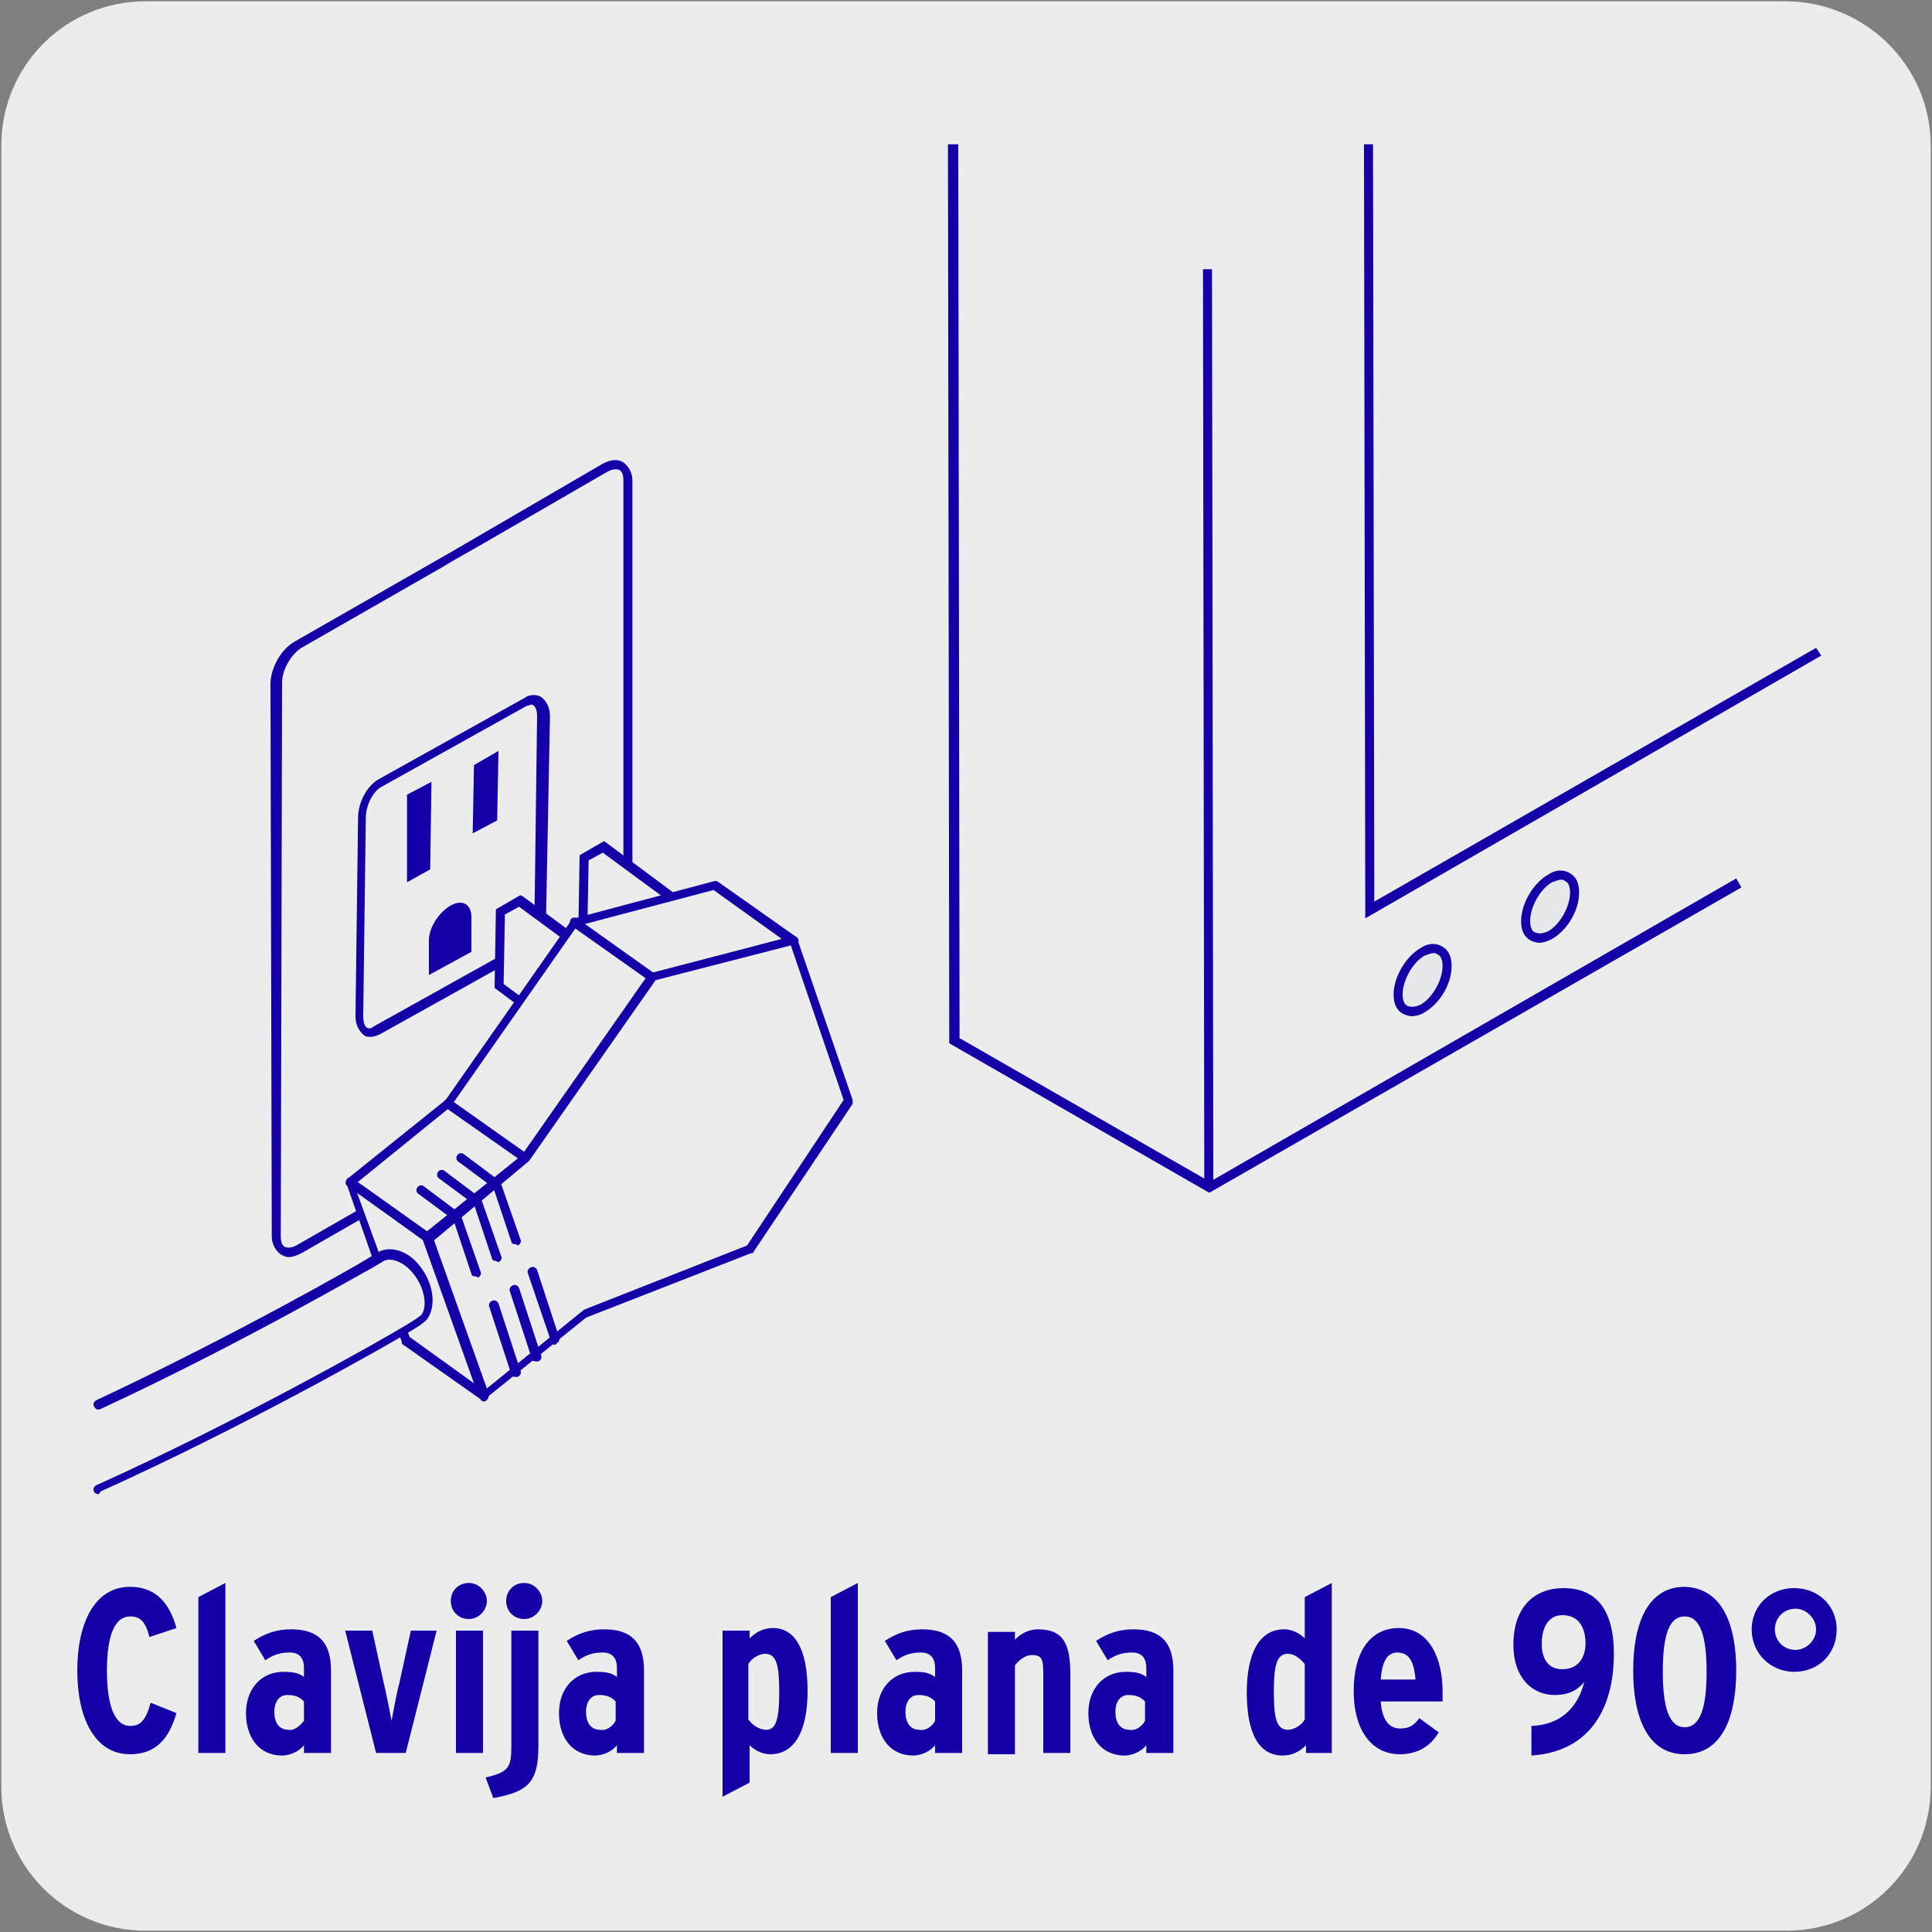 <?xml version="1.0" encoding="utf-8"?>
<!-- Generator: Adobe Illustrator 27.7.0, SVG Export Plug-In . SVG Version: 6.00 Build 0)  -->
<svg version="1.1" id="Capa_1" xmlns="http://www.w3.org/2000/svg" xmlns:xlink="http://www.w3.org/1999/xlink" x="0px" y="0px"
	 viewBox="0 0 150 150" style="enable-background:new 0 0 150 150;" xml:space="preserve">
<rect x="0" y="0" width="150" height="150" fill="#808080" stroke="none"/>
<style type="text/css">
	.st0{fill:#EDECEC;}
	.st1{fill:#1400A6;}
	.st2{fill:#E6E7E8;}
	.st3{fill:#FFFFFF;}
</style>
<path class="st0" d="M11.3,0.1h127.3c6.2,0,11.3,5,11.3,11.2v127.4c0,6.2-5,11.2-11.2,11.2H11.3c-6.2,0-11.2-5-11.2-11.2V11.3
	C0.1,5.1,5.1,0.1,11.3,0.1L11.3,0.1z"/>
<g>
	<path class="st1" d="M13.7,133c-0.6,2.1-1.7,3.2-3.6,3.2c-2.8,0-4.1-2.9-4.1-6.5s1.3-6.5,4.1-6.5c2.1,0,3.1,1.4,3.6,3.2l-2.1,0.7
		c-0.3-1.2-0.7-1.6-1.5-1.6c-1.2,0-1.8,1.5-1.8,4.2c0,2.7,0.6,4.3,1.8,4.3c0.8,0,1.2-0.4,1.6-1.8L13.7,133z"/>
	<path class="st1" d="M17.5,136.1h-2.1V124l2.1-1.1V136.1z"/>
	<path class="st1" d="M25.7,136.1h-2.1v-0.6c-0.4,0.5-1.1,0.8-1.7,0.8c-1.7,0-2.8-1.3-2.8-3.3c0-1.9,1.2-3.2,2.9-3.2
		c0.8,0,1.2,0.1,1.6,0.4v-0.7c0-0.7-0.3-1.2-1.1-1.2s-1.3,0.2-1.9,0.6l-0.9-1.5c0.9-0.6,1.8-0.9,2.9-0.9c2.2,0,3.1,1.1,3.1,3.2
		V136.1z M23.6,133.6v-1.5c-0.3-0.3-0.6-0.5-1.3-0.5c-0.6,0-1,0.5-1,1.3c0,0.9,0.4,1.4,1.1,1.4C22.8,134.4,23.3,134,23.6,133.6z"/>
	<path class="st1" d="M33.9,126.6l-2.4,9.5h-2.3l-2.4-9.5h2.1l0.9,4.1c0.2,0.8,0.5,2.4,0.6,2.9c0.1-0.5,0.4-2.2,0.6-2.9l0.9-4.1
		L33.9,126.6z"/>
	<path class="st1" d="M37.8,124.3c0,0.7-0.6,1.4-1.4,1.4s-1.4-0.6-1.4-1.4s0.6-1.4,1.4-1.4S37.8,123.6,37.8,124.3z M37.5,136.1h-2.1
		v-9.5h2.1V136.1z"/>
	<path class="st1" d="M41.8,135.5c0,2.8-0.7,3.6-3.5,4.1l-0.6-1.6c1.8-0.4,2-0.8,2-2.4v-9h2.1V135.5z M42.1,124.3
		c0,0.7-0.6,1.4-1.4,1.4s-1.4-0.6-1.4-1.4s0.6-1.4,1.4-1.4S42.1,123.6,42.1,124.3z"/>
	<path class="st1" d="M50,136.1h-2.1v-0.6c-0.4,0.5-1.1,0.8-1.7,0.8c-1.7,0-2.8-1.3-2.8-3.3c0-1.9,1.2-3.2,2.9-3.2
		c0.8,0,1.2,0.1,1.6,0.4v-0.7c0-0.7-0.3-1.2-1.1-1.2s-1.3,0.2-1.9,0.6l-0.9-1.5c0.9-0.6,1.8-0.9,2.9-0.9c2.2,0,3.1,1.1,3.1,3.2
		V136.1z M47.8,133.6v-1.5c-0.3-0.3-0.6-0.5-1.3-0.5c-0.6,0-1,0.5-1,1.3c0,0.9,0.4,1.4,1.1,1.4C47.1,134.4,47.6,134,47.8,133.6z"/>
	<path class="st1" d="M62.7,131.3c0,2.9-0.9,4.9-2.9,4.9c-0.6,0-1.2-0.3-1.6-0.7v2.9l-2.1,1.1v-12.9h2.1v0.6
		c0.5-0.5,1.1-0.8,1.8-0.8C61.7,126.4,62.7,128,62.7,131.3L62.7,131.3z M60.5,131.4c0-2.1-0.2-3-1.1-3c-0.5,0-1.1,0.4-1.3,0.8v4.3
		c0.3,0.4,0.8,0.8,1.4,0.8C60.2,134.3,60.5,133.6,60.5,131.4L60.5,131.4z"/>
	<path class="st1" d="M66.6,136.1h-2.1V124l2.1-1.1V136.1z"/>
	<path class="st1" d="M74.7,136.1h-2.1v-0.6c-0.4,0.5-1.1,0.8-1.7,0.8c-1.7,0-2.8-1.3-2.8-3.3c0-1.9,1.2-3.2,2.9-3.2
		c0.8,0,1.2,0.1,1.6,0.4v-0.7c0-0.7-0.3-1.2-1.1-1.2s-1.3,0.2-1.9,0.6l-0.9-1.5c0.9-0.6,1.8-0.9,2.9-0.9c2.2,0,3.1,1.1,3.1,3.2
		V136.1z M72.6,133.6v-1.5c-0.3-0.3-0.6-0.5-1.3-0.5c-0.6,0-1,0.5-1,1.3c0,0.9,0.4,1.4,1.1,1.4C71.9,134.4,72.4,134,72.6,133.6z"/>
	<path class="st1" d="M83.1,136.1H81V130c0-1.2-0.1-1.5-0.9-1.5c-0.5,0-1,0.4-1.3,0.8v6.9h-2.1v-9.5h2.1v0.6
		c0.5-0.5,1.1-0.8,1.8-0.8c2,0,2.5,1.2,2.5,3.5V136.1z"/>
	<path class="st1" d="M91.1,136.1H89v-0.6c-0.4,0.5-1.1,0.8-1.7,0.8c-1.7,0-2.8-1.3-2.8-3.3c0-1.9,1.2-3.2,2.9-3.2
		c0.8,0,1.2,0.1,1.6,0.4v-0.7c0-0.7-0.3-1.2-1.1-1.2s-1.3,0.2-1.9,0.6l-0.9-1.5c0.9-0.6,1.8-0.9,2.9-0.9c2.2,0,3.1,1.1,3.1,3.2
		V136.1z M88.9,133.6v-1.5c-0.3-0.3-0.6-0.5-1.3-0.5c-0.6,0-1,0.5-1,1.3c0,0.9,0.4,1.4,1.1,1.4C88.2,134.4,88.7,134,88.9,133.6z"/>
	<path class="st1" d="M103.5,136.1h-2.1v-0.6c-0.5,0.5-1.1,0.8-1.8,0.8c-1.8,0-2.8-1.6-2.8-4.9c0-2.9,0.9-4.9,2.9-4.9
		c0.6,0,1.2,0.3,1.6,0.7V124l2.1-1.1v13.2H103.5z M101.3,133.5v-4.3c-0.3-0.4-0.8-0.8-1.3-0.8c-0.8,0-1.1,0.7-1.1,2.9
		c0,2.1,0.2,3,1.1,3C100.5,134.3,101.1,133.9,101.3,133.5L101.3,133.5z"/>
	<path class="st1" d="M112,131.3v0.8h-4.8c0.1,1.5,0.7,2.1,1.5,2.1s1.1-0.3,1.5-0.8l1.5,1.1c-0.7,1.2-1.8,1.7-3,1.7
		c-2.3,0-3.6-2-3.6-4.9c0-3.2,1.4-4.9,3.5-4.9C111,126.4,112,128.8,112,131.3L112,131.3z M109.9,130.4c-0.1-1.2-0.4-2.1-1.4-2.1
		c-0.8,0-1.2,0.7-1.3,2.1H109.9z"/>
	<path class="st1" d="M125.3,128.4c0,4.3-1.9,7.6-6.4,7.9V134c2.6-0.1,3.7-1.8,4.1-3.4c-0.6,0.7-1.3,1-2.3,1c-1.7,0-3.2-1.3-3.2-3.9
		c0-2.9,1.6-4.4,3.9-4.4S125.3,124.7,125.3,128.4z M123.1,127.6c0-1.2-0.5-2.2-1.8-2.2c-1.1,0-1.6,1-1.6,2.2s0.5,2,1.6,2
		C122.6,129.6,123.1,128.6,123.1,127.6z"/>
	<path class="st1" d="M134.8,129.7c0,3.6-1.1,6.5-4,6.5s-4-2.9-4-6.5s1.1-6.5,4-6.5C133.7,123.3,134.8,126.1,134.8,129.7z
		 M132.5,129.8c0-2.8-0.5-4.3-1.7-4.3s-1.7,1.4-1.7,4.3c0,2.8,0.5,4.3,1.7,4.3S132.5,132.6,132.5,129.8z"/>
	<path class="st1" d="M142.6,126.5c0,1.9-1.4,3.3-3.3,3.3c-1.8,0-3.3-1.4-3.3-3.3c0-1.8,1.4-3.2,3.3-3.2S142.6,124.7,142.6,126.5z
		 M141,126.5c0-0.8-0.7-1.6-1.6-1.6s-1.6,0.7-1.6,1.6s0.7,1.6,1.6,1.6C140.2,128.1,141,127.4,141,126.5z"/>
</g>
<path class="st0" d="M74.1,80.8l19.8,11.4L135,68.5L74,11.2L74.1,80.8z"/>
<path class="st1" d="M93.9,92.6l-0.2-0.1L73.7,81v-0.2l-0.1-69.6h0.8l0.1,69.4l19,10.9l-0.1-70.6h0.7l0.1,70.7l40.6-23.4l0.4,0.7
	L93.9,92.6z"/>
<path class="st0" d="M106.3,70.7l34.9-20.1l-35-39.4L106.3,70.7z"/>
<path class="st1" d="M106,71.3v-0.6l-0.1-59.5h0.7l0.1,58.8L141,50.3l0.4,0.6L106,71.3z"/>
<path class="st2" d="M108.5,77.2c0-1.2,0.8-2.7,1.9-3.3c1-0.6,1.9-0.1,1.9,1.1s-0.9,2.7-1.9,3.3S108.5,78.4,108.5,77.2"/>
<path class="st1" d="M109.6,78.9c-0.2,0-0.5-0.1-0.7-0.2c-0.5-0.3-0.7-0.8-0.7-1.5c0-1.3,0.9-2.9,2.1-3.6c0.6-0.4,1.2-0.4,1.7-0.1
	s0.7,0.8,0.7,1.5c0,1.4-0.9,2.9-2.1,3.6C110.3,78.8,109.9,78.9,109.6,78.9z M111.3,74c-0.2,0-0.4,0.1-0.7,0.2
	c-0.9,0.5-1.7,1.9-1.7,3c0,0.4,0.1,0.8,0.4,0.9c0.2,0.1,0.6,0.1,1-0.1c0.9-0.5,1.7-1.9,1.7-3c0-0.4-0.1-0.8-0.4-0.9
	C111.5,74,111.4,74,111.3,74z"/>
<path class="st2" d="M118.4,71.5c0-1.2,0.8-2.7,1.9-3.3s1.9-0.1,1.9,1.1s-0.8,2.7-1.9,3.3C119.3,73.2,118.4,72.7,118.4,71.5"/>
<path class="st1" d="M22.4,97.6c-0.2,0-0.4-0.1-0.6-0.2c-0.4-0.3-0.7-0.8-0.7-1.4L21,53.1c0-1.2,0.8-2.7,1.9-3.3l11-6.3
	c0.9-0.5,1.9-1.1,2.6-1.5l10.3-6c0.6-0.3,1.1-0.4,1.6-0.1c0.4,0.3,0.7,0.8,0.7,1.4v11.6v2.6v17.2h-0.7V51.5c0-0.9,0-1.9,0-2.6V37.3
	c0-0.4-0.1-0.7-0.3-0.8s-0.5-0.1-0.9,0.1L37,42.5c-0.7,0.4-1.8,1-2.6,1.5l-11,6.3c-0.8,0.5-1.5,1.7-1.5,2.7l-0.1,43
	c0,0.4,0.1,0.7,0.3,0.8s0.5,0.1,0.9-0.1l24.2-13.9l0.4,0.6L23.4,97.3C23,97.5,22.7,97.6,22.4,97.6z M28.8,80.5c-0.2,0-0.4,0-0.5-0.1
	c-0.4-0.3-0.7-0.8-0.7-1.5l0.2-15.4c0-1.2,0.7-2.5,1.6-3l11.3-6.3c0.4-0.3,0.9-0.3,1.3-0.1c0.4,0.3,0.7,0.8,0.7,1.5L42.4,71
	c0,1.2-0.7,2.5-1.6,3l-11.3,6.3C29.3,80.4,29,80.5,28.8,80.5z M41.3,54.7c-0.1,0-0.3,0.1-0.4,0.1l-11.3,6.3
	c-0.7,0.4-1.2,1.5-1.2,2.4l-0.2,15.4c0,0.4,0.1,0.8,0.3,0.9s0.4,0,0.5-0.1l11.3-6.3c0.7-0.4,1.2-1.5,1.2-2.4l0.2-15.4
	C41.7,55.2,41.6,54.8,41.3,54.7C41.5,54.7,41.4,54.7,41.3,54.7z M119.5,73.2c-0.2,0-0.5-0.1-0.7-0.2c-0.5-0.3-0.7-0.8-0.7-1.5
	c0-1.3,0.9-2.9,2.1-3.6c0.6-0.4,1.2-0.4,1.7-0.1s0.7,0.8,0.7,1.5c0,1.4-0.9,2.9-2.1,3.6C120.1,73.1,119.8,73.2,119.5,73.2z
	 M121.2,68.3c-0.2,0-0.4,0.1-0.7,0.2c-0.9,0.5-1.7,1.9-1.7,3c0,0.4,0.1,0.8,0.4,0.9c0.2,0.1,0.6,0.1,1-0.1c0.9-0.5,1.7-1.9,1.7-3
	c0-0.4-0.1-0.8-0.4-0.9C121.4,68.3,121.3,68.3,121.2,68.3z"/>
<path class="st1" d="M31.6,61.7v6.8l1.8-1l0.1-6.8L31.6,61.7z"/>
<path class="st1" d="M36.8,59.4l-0.1,5.3l1.9-1l0.1-5.4L36.8,59.4z"/>
<path class="st1" d="M36.6,73.9v-2.7c0-1-0.7-1.4-1.6-0.9S33.3,72,33.3,73v2.7L36.6,73.9z"/>
<path class="st0" d="M38.8,76.5v-5.6l1.5-0.9l14.6,10.8l-1.5,0.9v5.6L38.8,76.5z"/>
<path class="st1" d="M53.7,88.1l-0.6-0.4l-14.7-11l0.1-6.1l1.9-1.1l0.2,0.1l15.1,11.1l-1.8,1L53.7,88.1z M39.1,76.4L53,86.6l0.1-5.2
	l1.2-0.7l-14-10.3L39.2,71L39.1,76.4z"/>
<path class="st3" d="M45.2,72.3l0.1-5.7l1.5-0.9l14.6,10.8l-1.5,0.9l-0.1,5.7L45.2,72.3z"/>
<path class="st0" d="M45.2,72.3l0.1-5.7l1.5-0.9l14.6,10.8l-1.5,0.9l-0.1,5.7L45.2,72.3z"/>
<path class="st1" d="M60.2,83.8L44.9,72.5l0.1-6.1l1.9-1.1l15.2,11.3l-1.8,1L60.2,83.8z M45.6,72.1l13.9,10.3l0.1-5.2l1.2-0.7
	l-14-10.3l-1.1,0.6L45.6,72.1z"/>
<path class="st0" d="M37.6,108.4l-4.3-12.2l7.6-6.2l9.8-14.1l10.9-2.8l-6.1-4.4l-10.9,2.9l-9.8,14.1l-7.6,6.1l4.3,12.3L37.6,108.4z"
	/>
<path class="st1" d="M37.6,108.8c-0.1,0-0.1,0-0.2-0.1l-6.1-4.3c-0.1,0-0.1-0.1-0.1-0.2l-4.3-12.3c-0.1-0.1,0-0.3,0.1-0.4l7.6-6.1
	l9.8-14c0-0.1,0.1-0.1,0.2-0.1l10.9-2.9c0.1,0,0.2,0,0.3,0.1l6.1,4.3C62,72.9,62,73,62,73.1s-0.1,0.3-0.3,0.3l-10.8,2.8l-9.8,14
	c0,0,0,0.1-0.1,0.1l-7.4,6l4.3,12c0.1,0.1,0,0.3-0.1,0.4C37.8,108.7,37.7,108.8,37.6,108.8z M31.8,103.8l5,3.6l-4-11.2
	c-0.1-0.1,0-0.3,0.1-0.4l7.6-6.1l9.8-14c0-0.1,0.1-0.1,0.2-0.1l10.2-2.7l-5.3-3.8l-10.6,2.8l-9.8,14c0,0,0,0.1-0.1,0.1l-7.4,6
	L31.8,103.8z"/>
<path class="st3" d="M61.6,73.1l4.3,12.5l-7.7,11.5l-12.8,5l-7.8,6.3l-4.3-12.2l7.6-6.2l9.8-14.1L61.6,73.1z"/>
<path class="st0" d="M61.6,73.1l4.3,12.5l-7.7,11.5l-12.8,5l-7.8,6.3l-4.3-12.2l7.6-6.2l9.8-14.1L61.6,73.1z"/>
<path class="st1" d="M37.6,108.8c-0.2,0-0.3-0.1-0.3-0.2L33,96.4l-6-4.3c-0.2-0.1-0.2-0.3-0.1-0.5s0.3-0.2,0.5-0.1l5.9,4.2l7-5.7
	l-5.7-4c-0.2-0.1-0.2-0.3-0.1-0.5s0.3-0.2,0.5-0.1l5.8,4.1L50.2,76l-5.8-4.1c-0.2-0.1-0.2-0.3-0.1-0.5s0.4-0.2,0.5-0.1l5.9,4.2
	l10.8-2.8c0.2-0.1,0.4,0.1,0.4,0.2l4.3,12.5v0.3l-7.7,11.5c0,0.1-0.1,0.1-0.2,0.1l-12.8,5l-7.7,6.2
	C37.8,108.7,37.7,108.8,37.6,108.8z M33.7,96.3l4.1,11.5l7.4-6c0,0,0.1,0,0.1-0.1l12.7-5l7.5-11.3l-4.1-12l-10.5,2.7l-9.8,14l0,0
	c0,0,0,0-0.1,0.1L33.7,96.3z"/>
<path class="st0" d="M7.6,115.7c11.7-5.2,23.2-11.9,24-12.4l0.8-0.5l0.4-0.3c0.7-0.8,0.4-2.5-0.5-3.7c-0.9-1.1-2-1.5-2.7-1l-1,0.6
	c-0.2,0.1-10.1,5.8-21,10.9"/>
<path class="st1" d="M7.6,116c-0.1,0-0.3-0.1-0.3-0.2c-0.1-0.2,0-0.4,0.2-0.5c10.9-4.9,22.2-11.3,24-12.4l0.8-0.5l0.4-0.3
	c0.5-0.6,0.3-2.1-0.6-3.2c-0.7-0.9-1.7-1.3-2.3-1l-1,0.6c-0.1,0-10,5.8-21,10.9c-0.2,0.1-0.4,0-0.5-0.2s0-0.4,0.2-0.5
	c10.9-5.1,20.8-10.8,20.9-10.9l1-0.6c0.9-0.5,2.3-0.1,3.2,1.1c1.1,1.4,1.3,3.2,0.5,4.2l-0.5,0.4l-0.8,0.5c-1.8,1.1-13.1,7.5-24,12.4
	C7.7,116,7.7,116,7.6,116z M40,106.9c-0.2,0-0.3-0.1-0.3-0.2l-1.7-5.2c-0.1-0.2,0-0.4,0.2-0.5s0.4,0,0.5,0.2l1.7,5.2
	c0.1,0.2,0,0.4-0.2,0.5C40.1,106.9,40.1,106.9,40,106.9z M41.6,105.7c-0.2,0-0.3-0.1-0.3-0.2l-1.7-5.2c-0.1-0.2,0-0.4,0.2-0.5
	s0.4,0,0.5,0.2l1.7,5.2c0.1,0.2,0,0.4-0.2,0.5C41.6,105.7,41.6,105.7,41.6,105.7z M43.1,104.4c-0.2,0-0.3-0.1-0.3-0.2L41,98.9
	c-0.1-0.2,0-0.4,0.2-0.5s0.4,0,0.5,0.2l1.7,5.2c0.1,0.2,0,0.4-0.2,0.5C43.2,104.4,43.1,104.4,43.1,104.4z M36.9,99.1
	c-0.2,0-0.3-0.1-0.3-0.2l-1.4-4.2l-2.7-2c-0.2-0.1-0.2-0.4-0.1-0.5c0.1-0.2,0.4-0.2,0.5-0.1l2.8,2.1c0.1,0,0.1,0.1,0.1,0.2l1.5,4.3
	c0.1,0.2,0,0.4-0.2,0.5C37,99.1,37,99.1,36.9,99.1z M38.5,97.9c-0.2,0-0.3-0.1-0.3-0.2l-1.4-4.2l-2.7-2c-0.2-0.1-0.2-0.4-0.1-0.5
	c0.1-0.2,0.4-0.2,0.5-0.1l2.8,2.1c0.1,0,0.1,0.1,0.1,0.2l1.5,4.3c0.1,0.2,0,0.4-0.2,0.5C38.5,97.9,38.5,97.9,38.5,97.9z M40,96.6
	c-0.2,0-0.3-0.1-0.3-0.2l-1.4-4.2l-2.7-2c-0.2-0.1-0.2-0.4-0.1-0.5c0.1-0.2,0.4-0.2,0.5-0.1l2.8,2.1c0.1,0,0.1,0.1,0.1,0.2l1.5,4.3
	c0.1,0.2,0,0.4-0.2,0.5C40.1,96.6,40,96.6,40,96.6z"/>
</svg>
